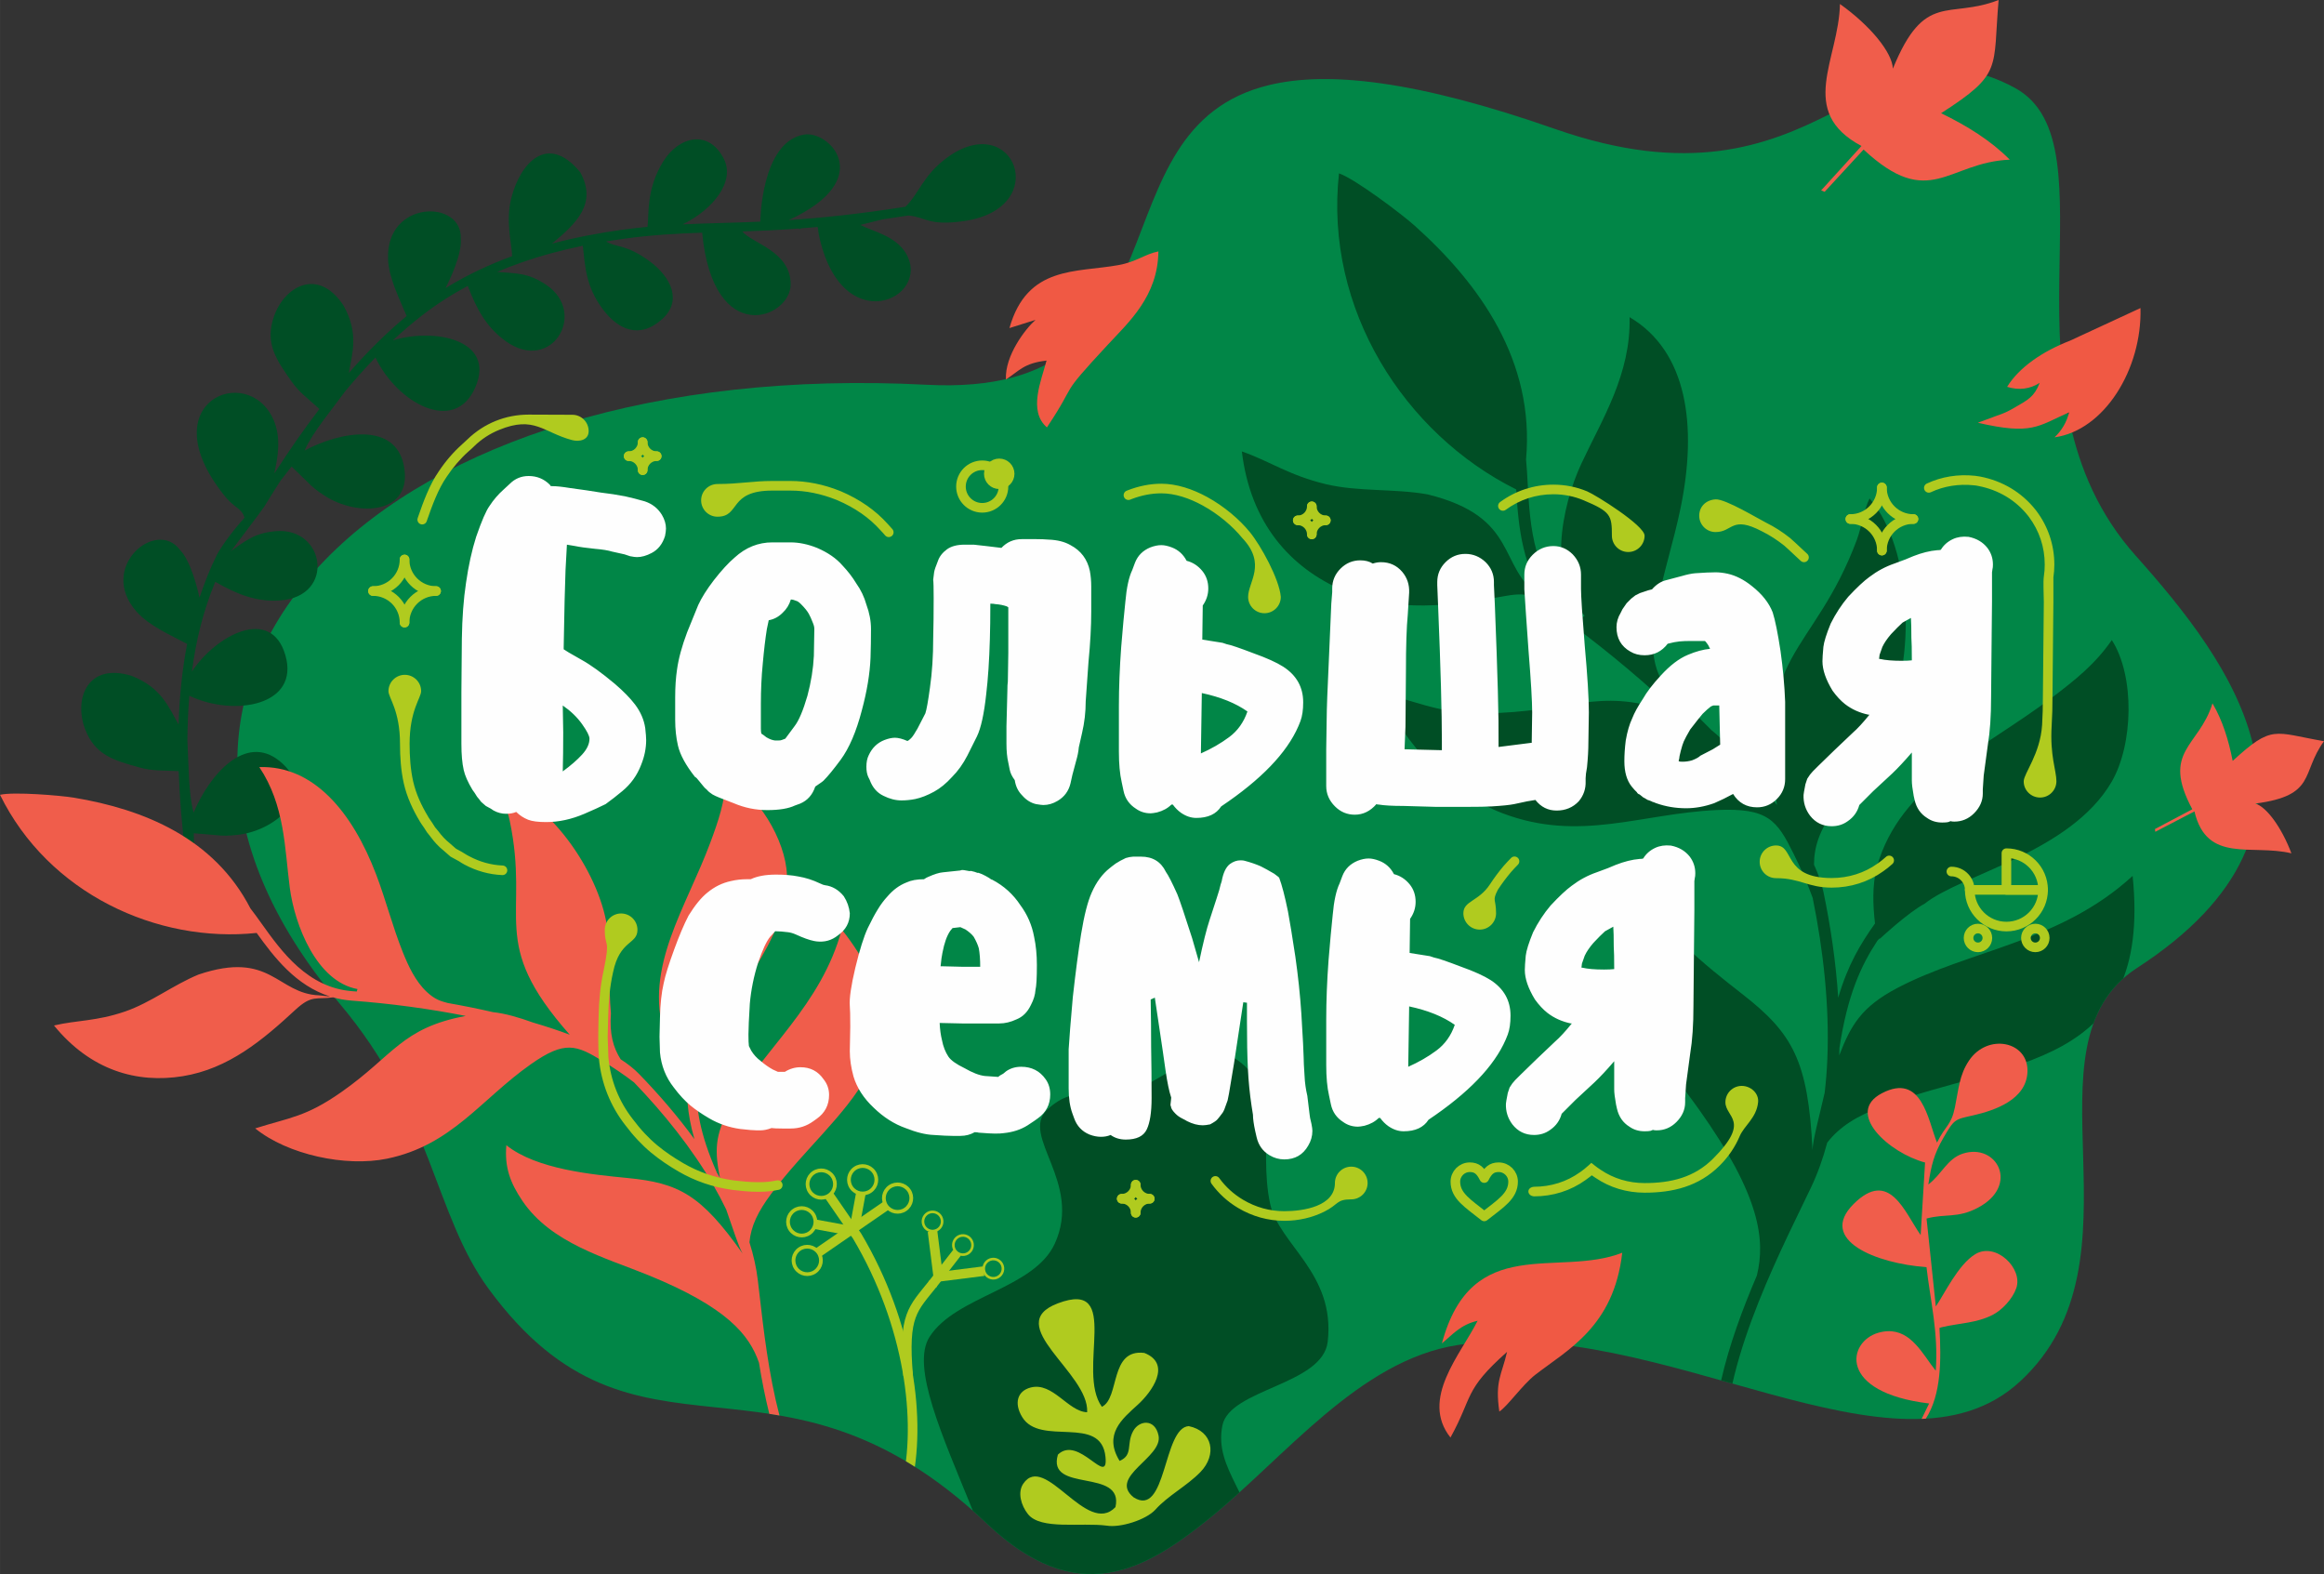 <?xml version="1.0" encoding="UTF-8"?> <!-- Creator: CorelDRAW 2019 (64-Bit) --> <svg xmlns="http://www.w3.org/2000/svg" xmlns:xlink="http://www.w3.org/1999/xlink" xml:space="preserve" width="48.385mm" height="32.767mm" style="shape-rendering:geometricPrecision; text-rendering:geometricPrecision; image-rendering:optimizeQuality; fill-rule:evenodd; clip-rule:evenodd" viewBox="0 0 19751.36 13376.11"><rect x="0" y="0" width="19751.36" height="13376.11" fill="#333333" stroke="none"/> <defs> <style type="text/css"> <![CDATA[ .str0 {stroke:#B0CB1F;stroke-width:81.64;stroke-miterlimit:22.926} .str1 {stroke:#B0CB1F;stroke-width:81.64;stroke-linecap:round;stroke-miterlimit:22.926} .str2 {stroke:#B0CB1F;stroke-width:81.64;stroke-linecap:round;stroke-linejoin:round;stroke-miterlimit:22.926} .fil2 {fill:none} .fil4 {fill:none;fill-rule:nonzero} .fil3 {fill:#B0CB1F} .fil1 {fill:#004E25} .fil0 {fill:#018647} .fil7 {fill:#F05944} .fil6 {fill:#F05D4B} .fil5 {fill:#F05D4B} .fil9 {fill:#FEFEFE;fill-rule:nonzero} .fil8 {fill:#B0CB1F;fill-rule:nonzero} ]]> </style> <clipPath id="id0"> <path d="M7876.78 3269.75c2296.33,119.73 1361.92,-2178.48 2914.36,-2548.07 494.51,-117.69 1241.34,-39.72 2425.12,374.25 2275.1,795.65 2660.29,-1022.17 3905.43,-350.53 885.74,477.81 -215.41,2583.02 1029.19,3976.5 795.49,890.6 1876.76,2294.57 9.76,3505.13 -1013.8,657.31 128.75,2475.9 -991.35,3511.54 -1041.52,962.98 -3052.71,-577.3 -4781.45,-308.45 -839.04,130.47 -1471.04,959.55 -2121,1482.02 -542.72,436.26 -1111.28,763.12 -1881.42,33.19 -1788.88,-1695.48 -2968.08,-272.12 -4231.42,-1990.98 -468.38,-637.1 -472.83,-1485.65 -1269.79,-2428.26 -2366.66,-2799.25 379.35,-5496.81 4992.58,-5256.33z"></path> </clipPath> </defs> <g id="Слой_x0020_1">  <path class="fil0" d="M7876.78 3269.75c2296.33,119.73 1361.92,-2178.48 2914.36,-2548.07 494.51,-117.69 1241.34,-39.72 2425.12,374.25 2275.1,795.65 2660.29,-1022.17 3905.43,-350.53 885.74,477.81 -215.41,2583.02 1029.19,3976.5 795.49,890.6 1876.76,2294.57 9.76,3505.13 -1013.8,657.31 128.75,2475.9 -991.35,3511.54 -1041.52,962.98 -3052.71,-577.3 -4781.45,-308.45 -839.04,130.47 -1471.04,959.55 -2121,1482.02 -542.72,436.26 -1111.28,763.12 -1881.42,33.19 -1788.88,-1695.48 -2968.08,-272.12 -4231.42,-1990.98 -468.38,-637.1 -472.83,-1485.65 -1269.79,-2428.26 -2366.66,-2799.25 379.35,-5496.81 4992.58,-5256.33z"></path> <g style="clip-path:url(#id0)"> <g id="_2103305886544"> <path id="1" class="fil1" d="M15529.36 9710.19c104.79,-134.71 245.74,-224.23 475.49,-311.47 1059.11,-402.29 2288.77,-304.28 2120.22,-1955.35 -610.24,560.93 -1389.44,630.49 -2000.78,952.89 -304.98,160.63 -393.8,315.88 -492.8,572.4l1.67 -62.74c69.27,-455.4 184.31,-701.31 322.82,-911.95 8.08,-6.65 18.57,-23.64 21.96,-17.27 0,0 238.68,-222.68 378.9,-296.77 316.45,-251.99 1235.17,-433.28 1587.75,-1032.46 187.53,-319.43 200.15,-902.6 3.55,-1208.15 -141.53,204.15 -308.24,336.86 -504.27,485.45 -585.75,444.06 -1294.81,733.89 -1492.72,1443.53 -39.92,158.96 -33.72,320 -15.72,479.37 -122.1,171.65 -230.31,350 -312.61,630.89 -19.84,-303.55 -64.87,-608.69 -125.24,-897.62 -14.86,-71.11 -42.05,-149.16 -80.42,-232.72 0,-146.75 43.88,-290.53 172.92,-463.49 137.12,-267.01 297.47,-471.41 436.87,-752.18 254.4,-512.47 235.42,-1464.22 -137.69,-1896.81 -51.27,104.42 -67.72,243.21 -108.1,351.59 -371.23,995.35 -886.27,950.16 -678.9,2253.46 -77.36,-102.71 -164.02,-208.8 -259.09,-317.14 -93.48,-121.69 -197.29,-239.54 -296.89,-318.28 -111.03,-112.63 -229.17,-226.07 -353.11,-339.1 -48.46,-53.97 -92.5,-97.89 -123.24,-216.31 -41.64,-160.63 -17.31,-338.12 10.74,-488.96 53.72,-289.26 143.53,-556.8 202.72,-845.37 143.08,-696.62 57.93,-1330.66 -433.73,-1620.32 11.47,486.88 -233.46,866.19 -410.91,1247.09 -169.69,364.62 -292.53,991.96 29.02,1288.73l-20.53 17.84 -36 -26.78c-381.88,-284.44 -408.05,-758.83 -427.77,-1116.75 -3.8,-71.56 -7.51,-138.83 -13.72,-200.43 75.64,-833.9 -390.54,-1489.57 -947.91,-1988.33 -105.69,-94.62 -502.59,-395.36 -641.96,-443.48 -126.79,1155.29 560.07,2215.66 1506.55,2686.21 17.59,310.49 50.17,691.23 294.93,982.73l-89.97 -71.36c-370.25,-255.26 -173.08,-675.96 -958.53,-869.62 -286.69,-50.99 -586.85,-20.25 -865.9,-87.11 -313.18,-75.07 -476.51,-195.74 -712.62,-277.75 72.54,609.67 411.48,988.12 859.94,1181.21 452.71,194.76 922.4,130.87 1382.05,46.74 235.17,-42.9 243.79,29.76 406.13,101.97 43.19,48.17 92.62,93.93 149.28,136.14 334.16,248.72 649.75,515.62 929.22,781.77 -638.12,-256.28 -868.88,-56.37 -1538.15,-25.8 -461.36,21.1 -601.75,-64.46 -976.69,-164.18 138.83,416.75 587.58,859.41 1004.86,1017.35 654.41,247.75 1170.02,2.98 1817.49,-27.76 440.67,-20.86 514.06,88.09 655.71,372.78 63.31,127.2 116.83,250.89 161.61,373.96 90.22,441.65 143.49,918.89 124.63,1367.64 -4.08,97.56 -11.59,193.9 -22.78,288.08 -45.76,200.31 -101.28,402.17 -103.28,487.45 -36.82,-763.93 -171.08,-993.55 -595.91,-1325.43 -296.61,-231.87 -764.91,-593.79 -897.5,-981.06 -140.92,184.59 -178.88,354.57 -172.1,587.99 15.88,540.68 419.03,976.94 701.76,1374.7 520.27,731.76 563.91,1106.99 491.08,1409.11 -243.62,568.03 -452.71,1222.15 -341.39,1754.46l97.77 -20.41c-150.43,-719.44 323.22,-1696.66 633.43,-2336.78l67.72 -140.22c57.64,-120.26 103.97,-249.7 140.1,-385.84z"></path> <path class="fil1" d="M11284.34 11400.52c65.64,-581.95 -413.81,-823.08 -489.57,-1170.55 -107.28,-491.98 113.24,-997.14 -324.16,-1250.65 -230.31,-133.53 -577.79,192.11 -900.85,323.8 -228.68,93.24 -397.89,-128.59 -669.92,127.53 -233.91,220.27 302.08,616.85 65.07,1136.88 -175.65,385.27 -839.45,442.87 -1064.46,792.59 -322.2,500.8 1080.38,2365.68 632.73,3137.94 -497.04,830.14 194.35,1192.56 693.88,402.21 411.32,-709.6 1409.24,-982.73 1433.73,-1730.05 14.74,-450.02 -348.29,-676.21 -271.75,-1056.34 63.03,-312.9 853.53,-343.14 895.3,-713.35z"></path> <g> <circle class="fil2 str0" transform="matrix(-0.214 -0.166 -0.166 0.214 8442.25 10781)" r="301.51"></circle> <circle class="fil2 str0" transform="matrix(-0.318 0.22 0.22 0.318 7628.47 10181.5)" r="301.51"></circle> <circle class="fil2 str0" transform="matrix(-0.214 -0.166 -0.166 0.214 8183.93 10580.6)" r="301.51"></circle> <circle class="fil2 str0" transform="matrix(-0.318 0.22 0.22 0.318 6979.66 10062.3)" r="301.51"></circle> <circle class="fil2 str0" transform="matrix(-0.214 -0.166 -0.166 0.214 7925.61 10380.1)" r="301.51"></circle> <circle class="fil2 str0" transform="matrix(-0.318 0.22 0.22 0.318 6813.62 10382.8)" r="301.51"></circle> <circle class="fil2 str0" transform="matrix(-0.318 0.22 0.22 0.318 7331.51 10025.6)" r="301.51"></circle> <circle class="fil2 str0" transform="matrix(-0.318 0.22 0.22 0.318 6860.49 10711.1)" r="301.51"></circle> <line class="fil2 str0" x1="8133.83" y1="10645.16" x2="7922.78" y2="10917.11"></line> <path class="fil2 str0" d="M7045.86 10158.29l238.81 346.33c443.4,747.73 551.33,1573.58 418.34,2124.22"></path> <path class="fil2 str0" d="M7931.68 10905.56c-174.31,219.74 -257.71,267.22 -213.41,783.53"></path> <line class="fil2 str0" x1="7530.98" y1="10245.52" x2="6954.99" y2="10642.75"></line> <line class="fil2 str0" x1="8360.55" y1="10802.2" x2="7974.14" y2="10850.94"></line> <line class="fil2 str0" x1="7315.69" y1="10143.67" x2="7256.82" y2="10464.2"></line> <line class="fil2 str0" x1="7925.39" y1="10464.53" x2="7974.14" y2="10850.94"></line> <line class="fil2 str0" x1="6928.33" y1="10403.87" x2="7256.78" y2="10464.2"></line> </g> </g> </g> <path class="fil2" d="M7876.78 3269.75c2296.33,119.73 1361.92,-2178.48 2914.36,-2548.07 494.51,-117.69 1241.34,-39.72 2425.12,374.25 2275.1,795.65 2660.29,-1022.17 3905.43,-350.53 885.74,477.81 -215.41,2583.02 1029.19,3976.5 795.49,890.6 1876.76,2294.57 9.76,3505.13 -1013.8,657.31 128.75,2475.9 -991.35,3511.54 -1041.52,962.98 -3052.71,-577.3 -4781.45,-308.45 -839.04,130.47 -1471.04,959.55 -2121,1482.02 -542.72,436.26 -1111.28,763.12 -1881.42,33.19 -1788.88,-1695.48 -2968.08,-272.12 -4231.42,-1990.98 -468.38,-637.1 -472.83,-1485.65 -1269.79,-2428.26 -2366.66,-2799.25 379.35,-5496.81 4992.58,-5256.33z"></path> <path class="fil1" d="M1592.4 6292.74c11.8,203.33 7.35,449.2 53.03,613.18 135,-323.96 440.63,-674.12 730.13,-438.99 334.12,270.97 -23.31,592.07 -356.66,627.71 -73.07,7.67 -119.32,10.21 -193.33,1.39l-179.04 -15.02 3.47 153.33c10.37,88.09 21.64,174.59 33.43,258.93 52.46,392.58 -35.07,235.42 -68.82,177.98 -10.16,-8.12 -33.72,-18.66 -47.27,-21.68 -63.15,-13.55 -92.3,9.72 -218.97,-18.12 -979.22,-214.88 -598.28,-826.31 -121.69,-586.36 153.73,77.4 283.34,56.95 343.8,175.16 -24.78,-215.13 -44.09,-439.85 -51.76,-667.1 -144.67,-7.96 -219.29,0.12 -331.67,-30.82 -224.11,-61.44 -381.88,-107.89 -464.83,-328.86 -96.46,-257.26 22.33,-567.25 397.89,-449.4 252.11,99.73 313.3,265.18 397.56,413.68 7.27,-232.6 29.6,-463.69 72.74,-685.76 -144.22,-76.46 -322.94,-153.69 -429.73,-273.87 -335.06,-377.15 167.69,-796.55 368.74,-524.96 91.64,92.79 150.59,334.94 165.82,405.64 44.62,-129 86.13,-239.99 145.77,-358.9 42.54,-84.79 167.53,-247.46 237.78,-319.67 67.64,-7.06 -52.54,73.07 -2.12,66.99 -46.09,73.85 -89.6,149.37 -130.22,226.76 133.98,-91.44 205.66,-161.78 391.97,-179.74 425.73,-40.82 516.11,554.93 41.43,588.28 -200.84,14.12 -366.49,-52.46 -550.6,-158.26 -102.91,248.56 -163.45,496.84 -198.43,762.75 201.37,-306.45 671.92,-562.56 794.75,-138.3 123.12,426.46 -433.03,525.58 -816.59,343.96 -10.41,125.73 -15.59,252.81 -16.57,380.09z"></path> <g id="_2103305859376"> <path class="fil2 str1" d="M5342.75 3876.4c65.8,0 119.16,53.35 119.16,119.16"></path> <path class="fil2 str1" d="M5342.75 3876.4c65.8,0 119.16,-53.35 119.16,-119.16"></path> <path class="fil2 str1" d="M5581.06 3876.4c-65.8,0 -119.16,53.35 -119.16,119.16"></path> <path class="fil2 str1" d="M5581.06 3876.4c-65.8,0 -119.16,-53.35 -119.16,-119.16"></path> </g> <g id="_2103305862480"> <path class="fil2 str1" d="M11029.62 4421.94c65.8,0 119.16,53.35 119.16,119.16"></path> <path class="fil2 str1" d="M11029.62 4421.94c65.8,0 119.16,-53.35 119.16,-119.16"></path> <path class="fil2 str1" d="M11267.93 4421.94c-65.8,0 -119.16,53.35 -119.16,119.16"></path> <path class="fil2 str1" d="M11267.93 4421.94c-65.8,0 -119.16,-53.35 -119.16,-119.16"></path> </g> <g id="_2103305871312"> <path class="fil2 str1" d="M9533.39 10186.86c65.8,0 119.16,53.35 119.16,119.16"></path> <path class="fil2 str1" d="M9533.39 10186.86c65.8,0 119.16,-53.35 119.16,-119.16"></path> <path class="fil2 str1" d="M9771.71 10186.86c-65.8,0 -119.16,53.35 -119.16,119.16"></path> <path class="fil2 str1" d="M9771.71 10186.86c-65.8,0 -119.16,-53.35 -119.16,-119.16"></path> </g> <g id="_2103305874448"> <path class="fil2 str1" d="M15725.96 4410.71c148.1,0 268.16,120.06 268.16,268.16"></path> <path class="fil2 str1" d="M15725.96 4410.71c148.1,0 268.16,-120.06 268.16,-268.16"></path> <path class="fil2 str1" d="M16262.27 4410.71c-148.1,0 -268.16,120.06 -268.16,268.16"></path> <path class="fil2 str1" d="M16262.27 4410.71c-148.1,0 -268.16,-120.06 -268.16,-268.16"></path> </g> <g id="_2103305882832"> <path class="fil2 str1" d="M3169.86 5022.71c148.1,0 268.16,120.06 268.16,268.16"></path> <path class="fil2 str1" d="M3169.86 5022.71c148.1,0 268.16,-120.06 268.16,-268.16"></path> <path class="fil2 str1" d="M3706.18 5022.71c-148.1,0 -268.16,120.06 -268.16,268.16"></path> <path class="fil2 str1" d="M3706.18 5022.71c-148.1,0 -268.16,-120.06 -268.16,-268.16"></path> </g> <g id="_2103208172656"> <circle class="fil2 str0" cx="8347.76" cy="4134.7" r="180.7"></circle> <circle class="fil3 str0" cx="8492.33" cy="4026.34" r="88.58"></circle> </g> <path class="fil4 str2" d="M12614.35 10011.08c30.66,-61.31 61.31,-91.97 122.67,-91.97 67.68,0 122.63,54.95 122.63,122.63 0,122.67 -108.99,187.78 -245.3,295.26 -138.55,-110.5 -245.3,-172.59 -245.3,-295.26 0,-67.68 54.95,-122.63 122.63,-122.63 61.35,0 92.01,30.66 122.67,91.97z"></path> <path class="fil5" d="M6369.36 10556.7c13.06,-136.63 70.13,-258.2 188.47,-416.54 545.54,-729.85 1422.59,-1193.62 596.07,-2241.79 -172.35,643.96 -671.35,1027.23 -947.34,1509.78 -137.73,240.56 -131.08,384.25 -87.68,601.1l-25.88 -43.31c-149.41,-339.02 -177.37,-555.58 -174.14,-758.34 2.61,-8 2.37,-24.04 7.43,-21.19 0,0 66.01,-254.11 129.28,-364.86 106.14,-307.55 651.63,-826.88 632.57,-1385.68 -10.41,-297.75 -253.38,-699.07 -518.6,-821.69 -8.04,199.58 -64.01,361.6 -133,547.01 -206.11,554.07 -562.52,1056.66 -390.78,1623.75 41.39,125.12 115.08,231.78 196.02,332.2 -8.86,169.2 -5.39,336.94 59.89,563.13 -144.39,-197.53 -306.57,-385.23 -472.14,-555.38 -40.78,-41.84 -92.91,-83.11 -155,-123.28 -63.27,-99.65 -95.48,-216.19 -82.46,-389.23 -22.08,-240.44 -1.39,-448.34 -27.84,-699.03 -48.29,-457.65 -471.65,-1095.56 -911.5,-1228.36 10.21,92.99 58.91,194.31 78.25,285.3 177.25,835.86 -191.9,1027.27 510.96,1822.64 -96.79,-36.37 -201.41,-70.99 -312.65,-103.56 -115.93,-42.29 -237.25,-77.52 -338.82,-88.05 -123.97,-28.53 -253.09,-54.62 -386.01,-77.89 -56.17,-15.76 -104.99,-26.57 -176.92,-93.69 -97.56,-91.11 -157.57,-222.11 -203.58,-336.61 -88.3,-219.54 -142.75,-439.89 -226.97,-661.31 -203.33,-534.64 -534.56,-928.36 -993.27,-912.97 217.74,325.59 215.09,688.74 258.85,1023.84 42.05,320.69 229.25,799.57 575.5,862.35l-6.25 20.98 -35.96 -2.65c-381.93,-28.41 -604.28,-339.14 -772.01,-573.66 -33.47,-46.9 -64.99,-90.99 -95.77,-130.14 -308.28,-598.73 -907.54,-842.8 -1501.04,-941.02 -112.54,-18.66 -511.7,-51.64 -627.06,-24.25 412.17,839 1335.76,1262.65 2181.25,1173.9 145.85,203.21 332.16,447.65 624.04,539.99l-91.85 -9.67c-361.43,-13.59 -409.03,-384.25 -1025.76,-176.96 -216.6,89.03 -407.11,239.34 -625.38,314.32 -245.01,84.09 -407.93,72.58 -603.59,118.75 312.16,382.62 705.52,493.37 1093.2,431.03 391.35,-63.03 682.66,-308.98 958.45,-564.32 141.12,-130.55 178.31,-84.95 319.67,-105.93 50.09,14.08 103.4,23.84 160.06,28.04 334.12,24.74 663.47,69.8 967.96,129.98 -543.7,101.24 -614.16,336.45 -1055.32,645.88 -304.12,213.29 -436.3,215.74 -733.85,309.75 273.95,223.05 769.48,330 1120.92,257.26 551.13,-114.06 795.57,-502.55 1221.87,-802.67 290.2,-204.19 386.99,-161.9 605.95,-29.68 97.81,59.03 187.49,119.89 270.97,184.15 251.75,260.93 493.69,561.95 674.45,874.68 39.31,68.05 75.72,136.67 108.79,205.45 55.31,155.69 104.67,316.69 140.1,375.43 -354.45,-502.72 -544.64,-600.69 -976.16,-642.81 -301.38,-29.47 -775.36,-73.23 -1032.41,-278.93 -16.08,186.06 31.47,317.84 136.75,473.37 243.95,360.21 705.76,482.55 1069.28,630.65 668.78,272.36 860.23,508.31 941.1,744.83 23.19,143.16 51.64,290.16 87.73,434.05 35.6,5.47 56.09,8.78 86.21,13.96 -92.26,-353.64 -135.12,-728.99 -169.25,-1025.31l-14.49 -124.42c-12.74,-106.5 -37.15,-214.35 -71.32,-322.37z"></path> <path class="fil6" d="M15820.58 1240.69l-342.94 377.31 29.68 12.16 331.02 -359.23c562.44,523.29 713.72,107.89 1242.52,86.01 -161.98,-163.29 -363.39,-288 -583.71,-394.82 527.17,-338.57 438.01,-374.62 488.84,-962.12 -426.67,166.47 -627.55,-80.21 -898.6,583.42 -5.18,-137.04 -190.68,-364.98 -449.77,-549.33 -9.8,473.32 -366.9,913.75 182.96,1206.6z"></path> <path class="fil6" d="M18650.44 6895.31l-332.69 173.29 -3.06 -23.43 317.55 -168.14c-266.89,-498.18 56.95,-527.94 171.57,-900.03 85.81,145.81 136.83,312.45 171.53,489.2 339.63,-311.59 348.53,-241.42 776.01,-167.49 -198.35,272.32 -60.5,461.45 -583.38,529.94 96.54,29.35 223.95,203.98 306.53,422.87 -338.57,-81.72 -718.78,89.81 -824.06,-356.21z"></path> <path class="fil3" d="M9406.52 12964.96c115.28,19.27 332.29,-48.82 412.05,-135 103.89,-117.65 269.67,-202.76 383.52,-320.37 142.87,-147.53 105.07,-348.41 -99.2,-390.38 -220.48,13.43 -186.76,785.04 -468.67,604.93 -216.64,-175.61 249.5,-337.72 212.23,-523.9 -29.27,-146.3 -164.88,-132.79 -216.07,-38.82 -60.62,111.4 3.35,202.19 -114.99,253.38 -139.32,-226.15 22.37,-357.6 155.08,-478.06 117.61,-106.79 291.38,-346.29 55.11,-439.44 -297.79,-37.15 -207.09,382.62 -360.74,457.73 -221.33,-306 178.06,-1087.56 -373.6,-879.58 -483.12,182.15 267.79,589.75 248.28,925.58 -162.06,-4.74 -291.67,-259.01 -480.18,-209.99 -112.99,29.39 -142.92,133.61 -72.42,250.28 154.22,255.13 671.84,-25.47 708.37,339.1 26.45,264.32 -227.01,-190.11 -404.25,-19.15 -97.93,331.14 563.58,108.75 489.2,446.06 -243.21,254.89 -599.42,-470.02 -783.81,-198.76 -50.01,73.52 -18.82,184.35 40,258.36 108.63,136.71 450.3,69.48 670.08,98.01z"></path> <path class="fil1" d="M2936.73 3321.11c-120.01,164.67 -279.55,351.84 -348.33,507.45 309.96,-164.55 768.38,-241.3 842.88,124.22 86.17,421.48 -393.84,442.75 -673.96,258.69 -61.35,-40.41 -98.71,-67.76 -150.43,-121.61l-128.71 -125.2 -94.62 120.63c-47.88,74.66 -94.13,148.67 -138.51,221.29 -9.18,14.78 -86.99,118.42 -166.39,223.58 -81.77,108.63 -165.37,219.7 -171.33,229.7l-66.38 -39.96c9.31,-15.35 93.32,-127 175.82,-236.44l62.09 -83.03 -0.08 -0.24c-7.06,-18.21 -10.45,-30.94 -22.74,-46.45 -40.17,-50.66 -77.48,-51.15 -157.73,-153.08 -620.24,-787.4 209.5,-1123.16 425.44,-635.22 69.72,157.45 35.6,328.73 7.23,458.55 117.44,-182.06 245.21,-367.88 383.44,-548.39 -106.79,-97.97 -169.45,-139.04 -236.76,-234.27 -134.1,-189.78 -226.56,-325.75 -150.43,-549.17 88.66,-260.03 377.31,-424.22 592.69,-94.71 131.57,236.97 73.81,403.6 44.62,571.91 153.2,-175.12 317.18,-339.51 491.53,-483.69 -62.91,-150.59 -152.06,-323.84 -158.18,-484.51 -19.64,-503.98 635.1,-509 618.04,-171.53 11.92,129.81 -96.26,354.49 -129.28,418.66 182.06,-111.69 372.54,-200.6 565.5,-271.46 -1.14,-99.03 -58.01,-294.08 -6.04,-496.55 74.09,-289.63 305.26,-557.82 585.75,-215.7 143.36,262.97 -27.8,429.4 -240.76,605.75 201.74,-53.6 402.62,-90.95 595.83,-117.61 74.74,-10.29 146.47,-18.45 216.15,-25.11 13.96,-114.46 -11.59,-323.26 135.08,-557.99 131.44,-210.27 386.74,-274.65 514.59,-17.8 94.99,190.15 -88.95,425.64 -350.41,554.68 108.05,-5.18 215.37,-8.33 326.9,-11.51 105.16,-3.06 214.15,-6.16 331.22,-11.35l1.35 -1.63c0,0 5.43,-673.88 370.13,-738.21 218.03,-38.45 622.44,380.01 -125.97,725.11l0.04 1.18c270.12,-18 587.22,-50.01 989.27,-113.12 115.44,-111.4 148.88,-267.14 353.02,-416.91 569.3,-417.64 899.95,429.28 145.45,538.43 -306.85,44.41 -322.69,-34.78 -474.39,-47.11 -76.17,12.04 -149.24,22.94 -219.58,32.9l-187.45 46.82c98.91,54.46 300.94,91.28 389.6,246.03 218.03,381.03 -555.74,742.38 -743.4,-165.94l-9.18 -62.5 -0.04 -0.08c-49.48,4.53 -97.44,8.49 -143.98,12.04 -2.25,5.27 -8.29,7.02 -20.12,1.51 -175.45,13.02 -331.1,19.84 -476.1,24.78 83.23,102.18 409.15,167 410.62,448.26 1.59,290.28 -657.76,550.6 -752.34,-437.85 -217.41,7.31 -427.4,18.7 -669.72,52.09 -48.29,6.65 -97.07,13.96 -146.18,22.04 70.21,50.46 169.65,20.17 370.45,169.33 187.37,139.24 274.03,338.16 107.52,489.2 -195.9,177.65 -378.86,89.03 -507.04,-83.11 -142.87,-191.9 -148.96,-357.35 -169.25,-538.68 -174.27,35.96 -351.15,82.7 -526.11,144.1 -67.72,23.76 -135.12,49.72 -202.03,78.09 161.53,14.37 261.54,5.43 416.95,109.89 354.94,238.6 46.58,756.34 -341.39,480.75 -164.1,-116.42 -249.83,-273.01 -325.1,-471.61 -133,71.07 -262.44,153.37 -385.93,248.81 -86.34,66.62 -170.14,138.51 -251.38,214.56 350,-108.91 876.23,-8.16 701.84,397.56 -175.57,407.85 -668.16,131.36 -849.37,-252.48 -87.81,90.58 -172.47,185.49 -253.91,283.22z"></path> <path class="fil7" d="M12327.33 12216.21c194.68,-352.53 110.14,-398.7 481.04,-728.05 -46.25,200.35 -103.69,245.26 -65.84,507.25 68.5,-43.35 197.53,-228.93 306.45,-313.26 275.01,-212.97 666.57,-408.17 738.26,-1036.37 -543.66,213.74 -1279.34,-172.88 -1532.64,770.1 88.01,-71.4 155.45,-158.18 303.38,-192.02 -142.75,285.3 -490.51,664.25 -230.64,992.37z"></path> <path class="fil5" d="M16367.22 12055.91c133.04,-205.9 131,-502.43 116.22,-771.4 9.92,-3.96 23.15,-6.61 30.45,-8.33 143.53,-32.7 285.83,-33.02 421.11,-102.14 80.95,-41.19 169.78,-136.22 201.41,-227.66 58.17,-167.82 -174.18,-393.72 -348.21,-288.65 -146.88,88.66 -264.44,341.63 -335.84,444.1l-78.83 -746.71c160.75,-43.72 262.36,-0.29 434.71,-90.87 360.62,-189.25 162.35,-556.31 -128.34,-460.14 -130.26,43.03 -177.98,175.74 -291.18,261.71 24.74,-161.94 47.8,-258.28 127.98,-396.29 94.46,-162.67 96.05,-155.41 254.15,-191.45 183.49,-41.92 452.1,-133.57 460.51,-370.45 9.31,-259.38 -338.94,-330.9 -497.33,-94.22 -82.95,124.02 -87.56,242.23 -119.32,396.29 -32.21,156.06 -76.46,146.88 -152.39,300.2 -76.91,-191.25 -128.02,-596.69 -467.61,-419.89 -320.33,166.84 61.48,508.23 366.29,589.13l-37.64 616.32c-135.28,-191.13 -264.69,-568.81 -570.32,-263.22 -305.63,305.59 190.27,504.96 620.12,536.15 32.41,284.36 102.18,555.5 78.66,879.7l-42.74 -56.13c-108.42,-153.45 -220.56,-329.8 -444.67,-266.36 -263.05,74.46 -349.19,507.37 431.07,601.18 -21.27,43.64 -42.5,87.28 -63.76,130.91 22.53,-1.14 23.47,-1.18 35.47,-1.8z"></path> <path class="fil8" d="M12797.06 4332.38c-18.12,13.27 -43.68,9.35 -56.95,-8.78 -13.27,-18.12 -9.35,-43.68 8.78,-56.95 65.6,-48.25 137.73,-85.44 214.23,-110.46 75.97,-24.78 156.22,-37.68 238.85,-37.68 101.03,0 198.11,19.8 287.79,57.39 71.85,30.09 487.45,289.42 487.45,376.13 0,76.74 -62.21,138.96 -138.96,138.96 -76.74,0 -138.92,-62.21 -138.92,-138.96 0,-172.14 -8.94,-203.7 -240.85,-300.85 -79.72,-33.39 -166.27,-51.03 -256.52,-51.03 -74.34,0 -146.06,11.47 -213.62,33.51 -68.17,22.29 -132.59,55.52 -191.29,98.71zm-134.34 3183.05c35.72,-54.74 75.03,-107.48 117.61,-157.77 19.51,-23.02 41.19,-44.74 62.09,-66.5 15.55,-16.21 41.35,-16.7 57.56,-1.14 16.21,15.55 16.7,41.35 1.14,57.56 -19.68,20.45 -40.25,41.11 -58.58,62.74 -40.21,47.48 -77.48,97.56 -111.69,149.69 -51.52,98.38 -15.92,76.83 -15.92,200.84 0,76.7 -62.21,138.92 -138.96,138.92 -76.7,0 -138.92,-62.21 -138.92,-138.92 0,-106.38 129.57,-99.2 225.66,-245.42zm2140.27 1712.54c76.74,0 146.67,62.62 138.96,138.92 -13.51,133.77 -118.5,198.76 -156.67,289.02 -38.82,91.64 -96.05,175.57 -168.96,248.44 -89.44,89.4 -189.66,147.37 -298,182.88 -107.07,35.11 -221.5,48.21 -340.94,48.21 -75.44,0 -149.49,-10.74 -220.19,-32.09 -69.27,-20.9 -135.65,-52.25 -197.29,-94.05l-31.55 -21.47 -12.49 10.16c-11.88,9.51 -25.23,19.43 -39.64,29.51 -63.84,46.01 -133.61,80.66 -207.01,103.89 -74.13,23.51 -152.1,35.35 -231.62,35.35 -60.7,-4.45 -67.11,-75.72 0,-81.64 71.27,0 140.96,-10.57 207.05,-31.51 65.15,-20.61 127.24,-51.48 184.19,-92.3l0.49 -0.12c11.35,-7.96 23.39,-17.02 35.84,-26.94 11.55,-9.18 22.94,-18.9 33.96,-28.94l25.6 -23.27 27.19 21.51c16.82,13.35 34.37,25.92 52.29,37.56l0.65 0.49c54.33,36.9 113.61,64.82 175.94,83.64 62.99,19.02 129.12,28.57 196.6,28.57 111.73,0 217.86,-11.96 315.71,-44.05 96.67,-31.72 186.06,-83.4 265.83,-163.12 324.82,-324.61 105.16,-350.66 105.16,-479.73 0,-76.7 62.21,-138.92 138.92,-138.92zm-3318.7 686.25c76.7,0 138.92,62.21 138.92,138.96 0,76.74 -62.21,138.92 -138.92,138.92 -129.85,0 -105.48,43.56 -230.76,105.24 -102.18,50.33 -216.84,76.99 -338.41,76.99 -68.91,0 -136.96,-9.39 -202.72,-27.6 -66.01,-18.29 -129.53,-45.56 -189.17,-80.99 -45.27,-26.9 -86.99,-57.84 -124.63,-92.13 -37.96,-34.58 -72.21,-73.03 -102.22,-114.63 -13.1,-18.21 -8.94,-43.68 9.27,-56.78 18.21,-13.1 43.68,-8.94 56.78,9.27 26.45,36.66 56.91,70.83 91.03,101.89 33.64,30.66 70.87,58.25 111.24,82.26 53.68,31.92 110.59,56.37 169.41,72.66 58.17,16.12 118.91,24.41 181,24.41 164.43,0 430.22,-42.21 430.22,-239.5 0,-76.74 62.21,-138.96 138.96,-138.96zm3096.14 -5670.62c83.15,-5.63 370.7,169.25 430.09,198.51 72.38,35.72 140.55,80.09 204.31,130.87 10,7.92 58.21,52.95 99.56,91.64l45.52 42.25c16.45,15.31 17.35,41.11 2.04,57.56 -15.31,16.45 -41.11,17.35 -57.56,2.04l-45.48 -42.33c-39.43,-36.98 -85.48,-80.01 -94.79,-87.4 -59.35,-47.27 -122.71,-88.54 -189.62,-121.57 -260.6,-136.83 -245.83,6.29 -394.09,6.29 -76.7,0 -138.92,-62.21 -138.92,-138.92 0,-76.74 55.76,-133.32 138.92,-138.96zm-9301.77 3519.09c76.74,0 138.96,62.21 138.96,138.96 0,125.73 -150.43,83.56 -207.45,361.11l-0.16 0.82c-13.72,60.33 -23.31,122.18 -29.72,184.27 -6.49,62.82 -9.96,125.85 -11.43,187.94l-4.25 176.02 6.12 174.39c9.14,97.48 31.55,191.37 66.7,279.95 34.9,87.97 82.87,171.2 143.41,248.03l0.65 0.78c29.39,39.31 62.7,79.6 99.03,118.26 32.62,34.74 68.25,68.7 106.09,100.05 34.45,28.53 70.13,55.11 106.54,79.93 37.07,25.27 75.07,48.94 113.4,71.27 65.03,37.84 133.24,69.03 203.9,93.32 71.07,24.41 144.51,41.92 219.42,52.29l9.84 1.31c31.15,3.51 63.19,7.18 96.71,10.04 31.76,2.65 63.72,4.49 94.95,4.49l31.31 0c23.76,0 46.86,-1.27 69.11,-3.63 23.02,-2.49 46.41,-6.33 69.8,-11.31 22,-4.65 43.68,9.43 48.33,31.43 4.65,22 -9.43,43.68 -31.43,48.33 -25.39,5.43 -51.56,9.67 -78.13,12.53 -26.29,2.82 -52.25,4.29 -77.68,4.29l-31.31 0c-33.35,0 -67.56,-1.96 -101.65,-4.82 -32.45,-2.74 -66.25,-6.65 -99.24,-10.45l-11.8 -1.55c-80.54,-11.14 -159.04,-29.8 -234.68,-55.8 -75.32,-25.88 -148.35,-59.31 -218.27,-100.01 -40.37,-23.51 -80.17,-48.29 -118.55,-74.46 -39.03,-26.62 -76.79,-54.7 -112.59,-84.34 -40.21,-33.31 -78.34,-69.72 -113.44,-107.07 -39.03,-41.52 -74.34,-84.17 -105.07,-125.28 -64.78,-82.42 -116.38,-172.31 -154.26,-267.67 -38.17,-96.18 -62.42,-198.07 -72.21,-303.87 -8.37,-123.24 -5.06,-235.34 -2.08,-358.33 1.51,-64.74 5.1,-129.98 11.76,-194.39 6.74,-65.27 16.82,-130.3 31.27,-193.82 58.62,-284.08 9.18,-185.45 9.18,-344.04 0,-76.74 62.21,-138.96 138.92,-138.96zm9815.63 -577.87c159.73,0 55.8,276.61 472.96,276.61 71.32,0 140.96,-10.57 207.05,-31.51 65.19,-20.61 127.28,-51.48 184.23,-92.3l0.49 -0.12c11.63,-8.12 23.59,-17.1 35.72,-26.82 11.67,-9.35 23.02,-19.02 34.05,-29.06 16.61,-15.14 42.41,-13.92 57.56,2.69 15.14,16.61 13.92,42.41 -2.69,57.56 -12.12,11.02 -24.9,21.92 -38.05,32.41 -12.21,9.76 -25.55,19.72 -39.68,29.55 -63.84,46.01 -133.65,80.66 -207.05,103.89 -74.13,23.51 -152.06,35.35 -231.62,35.35 -202.92,0 -266.32,-80.38 -472.96,-80.38 -76.74,0 -138.92,-62.17 -138.92,-138.92 0,-76.74 62.17,-138.96 138.92,-138.96zm2383.03 -546.27c0,76.74 -62.21,138.96 -138.96,138.96 -76.7,0 -140.18,-62.21 -138.92,-138.96 1.1,-66.74 140.71,-231.42 156.26,-478.47 4.86,-77.48 6.65,-156.51 6.65,-235.29l7.92 -810.02c0,-54.58 -6.94,-171.25 0.53,-218.44 2.45,-15.51 4.29,-31.92 5.51,-48.94 1.14,-16 1.67,-32.9 1.67,-50.37 0,-74.01 -11.63,-145.94 -34.25,-213.74 -22.57,-67.89 -56.33,-132.26 -100.46,-191.17l-7.1 -9.23c-52.58,-66.58 -115.48,-121.44 -185.9,-163.69 -71.76,-43.03 -151.73,-73.15 -236.93,-89.48l-18.57 -3.55 -18.37 -2c-64.09,-6.74 -128.06,-5.35 -190.31,4.69 -60.37,9.72 -119.57,27.64 -176.02,54.09 -20.33,9.51 -44.54,0.73 -54.05,-19.59 -9.51,-20.33 -0.73,-44.54 19.59,-54.05 63.48,-29.76 129.98,-49.88 197.74,-60.78 69.52,-11.23 140.59,-12.78 211.5,-5.35 16.25,1.76 27.8,3.47 43.84,6.53 94.38,18.08 183.25,51.64 263.38,99.69 78.79,47.27 149.24,108.75 208.19,183.45l7.76 10c49.39,65.84 87.36,138.22 112.83,214.64 25.64,76.7 38.78,157.28 38.78,239.54 0,18.25 -0.65,36.98 -2,56.09 -1.18,17.1 -3.18,34.74 -6,52.86l-0.04 209.13 -7.76 809.69c0.16,78.74 -1.76,159.12 -6.82,240.44 -16.21,256.69 40.29,383.23 40.29,473.32zm-6591.84 -1566.36c0,76.74 -62.21,138.96 -138.96,138.96 -76.7,0 -138.92,-62.21 -138.92,-138.96 0,-126.18 159.94,-277.67 -48.86,-499.21 -82.95,-101.4 -203.66,-204.03 -337.14,-277.3 -113.73,-62.46 -236.44,-103.36 -352.04,-103.36 -42.45,0 -84.3,4.29 -125.12,12.16 -43.47,8.41 -85.97,20.86 -127.08,36.66l-11.27 4.61c-20.78,8.61 -44.66,-1.22 -53.27,-22 -8.61,-20.78 1.22,-44.66 22,-53.27l13.55 -5.43c46.05,-17.51 93.11,-31.39 140.71,-40.58 46.29,-8.94 93.32,-13.8 140.47,-13.8 130.14,0 266.28,44.94 391.23,113.57 142.87,78.42 272.16,188.35 361.07,297.06 93.6,114.3 250.52,398.42 263.62,550.88zm-4787.78 -959.18c185.74,0 298.36,-25.8 466.83,-25.8l152.71 0c70.7,0 141.12,7.47 210.56,21.39 71.56,14.21 141.9,35.64 210.43,63.07l11.51 4.74c76.83,32.9 150.51,72.95 218.97,120.83 64.7,45.23 124.34,97.32 177.12,156.55l38.37 42.62c14.86,16.9 13.23,42.7 -3.67,57.56 -16.9,14.86 -42.7,13.23 -57.56,-3.67 -12.21,-13.88 -25.06,-29.31 -38.05,-42.29 -48.94,-54.99 -103.77,-102.91 -162.75,-144.14 -63.19,-44.21 -132.02,-81.52 -204.35,-112.5l-9.88 -4.12c-63.56,-25.39 -129.12,-45.35 -196.02,-58.74 -63.35,-12.82 -128.42,-19.64 -194.68,-19.64l-152.71 0c-377.03,0 -269.38,222.03 -466.83,222.03 -76.74,0 -138.96,-62.21 -138.96,-138.96 0,-76.7 62.21,-138.92 138.96,-138.92zm-2657.43 1621.63c76.7,0 138.92,62.21 138.92,138.96 0,55.52 -98.09,163.41 -98.09,446.67 0,53.72 1.76,108.14 6.45,161.82 4.69,53.8 12.29,106.99 23.8,158.1 11.8,52.54 29.35,103.65 50.74,152.96 21.59,49.76 47.43,98.3 75.52,145.2l8.25 13.76c19.23,26.86 33.76,49.48 51.39,77.76l27.72 33.27c14.08,19.23 29.15,37.56 45.11,54.5 15.8,16.82 32.74,32.53 50.7,46.82l54.78 47.88c34.05,18.57 61.35,32.62 92.66,53.48l18.57 9.96c44.62,24 91.24,42.86 139.08,56.17 47.56,13.19 96.67,21.1 146.39,23.23 22.45,0.94 39.84,19.96 38.9,42.41 -0.94,22.45 -19.96,39.84 -42.41,38.9 -56.01,-2.41 -111.2,-11.27 -164.59,-26.08 -53.97,-14.98 -106.3,-36.13 -155.98,-62.86 -19.47,-10.45 -28.21,-16 -47.07,-28.53l-72.29 -39.47 -58.74 -51.31c-21.23,-16.86 -41.03,-35.23 -59.35,-54.74 -18.25,-19.39 -35.39,-40.21 -51.43,-62.13 -29.27,-35.15 -32.66,-40.66 -57.8,-80.99 -12.74,-17.76 -22.66,-31.8 -33.68,-50.21 -29.64,-49.43 -57.07,-101.11 -80.34,-154.75 -23.47,-54.09 -42.66,-110.01 -55.56,-167.33 -12.57,-55.88 -20.78,-112.54 -25.68,-168.96 -4.9,-56.42 -6.78,-113.12 -6.78,-168.84 0,-283.38 -98.13,-391.15 -98.13,-446.67 0,-76.74 62.21,-138.96 138.96,-138.96zm1423.77 -2209.91c76.74,0 138.92,62.25 138.92,138.96 0,76.7 -79.68,92.79 -142.3,75.93 -244.97,-66.05 -320.08,-208.84 -618.2,-86.66 -78.17,31.6 -150.3,78.54 -213.17,139.36 -11.55,11.55 -34.78,34.21 -47.15,43.47 -33.51,29.72 -66.58,63.4 -98.13,99.97 -30.82,35.76 -60.29,74.5 -87.36,115.36l-0.49 0.78c-36,51.8 -66.74,112.63 -93.56,175.21 -28.13,65.68 -51.35,130.75 -71.97,190.39l-3.76 11.31c-7.02,21.27 -30.09,32.82 -51.35,25.8 -21.27,-7.02 -32.82,-30.09 -25.8,-51.35l3.92 -11.76c21.96,-63.52 46.41,-132.18 74.01,-196.47 28.9,-67.27 62.21,-133 101.56,-189.66 28.57,-43.03 60.05,-84.34 93.24,-122.83 33.43,-38.82 68.91,-74.91 105.2,-107.12l45.68 -42.25c70.42,-67.93 151.2,-120.38 238.85,-155.82 87.89,-35.51 182.68,-54.05 280.85,-54.05 128.71,0 250.93,1.43 371.03,1.43z"></path> <path class="fil9" d="M4833.7 5544.89l109.61 62.7c75.72,41.76 169.69,109.65 281.95,203.62 73.11,62.62 130.55,121.36 172.31,176.23 46.99,62.62 75.72,129.24 86.13,199.7 5.23,46.99 7.88,80.91 7.88,101.81 0,70.5 -14.41,140.96 -43.11,211.45 -33.92,88.75 -87.44,163.16 -160.55,223.21 -46.99,39.19 -93.97,75.72 -140.96,109.65 -47.03,23.51 -107.03,50.9 -180.19,82.26 -109.61,46.99 -217.95,70.5 -324.98,70.5 -67.85,0 -118.79,-6.53 -152.71,-19.64 -39.19,-15.63 -73.07,-37.84 -101.81,-66.54 -23.51,10.45 -52.21,15.68 -86.17,15.68 -36.54,0 -71.76,-9.14 -105.73,-27.43l-23.47 -15.68 -43.07 -23.51 -31.35 -27.35c-5.27,-2.65 -13.06,-11.76 -23.51,-27.43l-19.55 -23.51 -19.59 -31.31 -19.59 -27.43c-39.11,-65.23 -63.97,-121.4 -74.38,-168.39 -13.06,-57.39 -19.59,-131.81 -19.59,-223.21l0 -442.46 3.92 -450.34c2.61,-177.53 14.33,-335.47 35.23,-473.81 20.94,-146.18 49.6,-276.77 86.17,-391.6 46.99,-135.73 84.83,-223.21 113.57,-262.4 33.92,-52.21 74.42,-99.2 121.4,-140.96l50.86 -46.99c44.41,-44.37 97.93,-66.54 160.59,-66.54 70.5,0 130.51,24.78 180.1,74.34l7.84 11.76 11.76 0c36.54,0 86.13,5.23 148.79,15.68l141 19.59 125.28 19.59c67.89,7.8 135.77,18.25 203.62,31.31 67.93,15.68 109.69,26.13 125.32,31.31l43.11 11.76c62.62,20.9 110.95,58.74 144.83,113.57 23.51,39.15 35.27,78.34 35.27,117.48 0,15.63 -2.61,36.54 -7.84,62.62 -20.86,67.93 -58.74,116.18 -113.52,144.92 -44.41,23.51 -86.17,35.23 -125.36,35.23 -13.02,0 -32.62,-2.57 -58.74,-7.8l-46.99 -15.68 -105.73 -23.51c-33.88,-10.45 -82.21,-18.25 -144.83,-23.47 -75.72,-7.84 -131.89,-15.68 -168.43,-23.51l-70.46 -11.76 -11.76 215.41c-5.23,127.93 -10.45,347.19 -15.68,657.88l0 15.68 43.11 27.35zm-46.99 677.51c0,125.28 -1.31,236.23 -3.96,332.82 67.89,-49.6 122.71,-97.24 164.47,-142.92 41.76,-45.72 62.66,-90.71 62.66,-135.12 0,-23.47 -20.9,-64.58 -62.66,-123.32 -41.76,-58.74 -96.58,-111.61 -164.47,-158.59l3.96 227.13zm2141.98 462.02c-23.47,70.5 -66.54,118.83 -129.2,144.92l-43.07 15.68c-54.86,26.08 -133.16,39.15 -234.97,39.15 -99.2,0 -194.47,-19.59 -285.87,-58.74l-121.4 -46.99c-26.08,-10.41 -45.64,-19.59 -58.74,-27.39 -20.86,-13.1 -36.54,-26.13 -46.99,-39.19 -15.63,-13.02 -26.08,-23.47 -31.31,-31.31l-35.23 -43.11c-15.72,-20.86 -27.43,-32.58 -35.27,-35.23 -78.3,-99.2 -126.63,-187.98 -144.88,-266.28 -15.63,-67.89 -23.51,-140.96 -23.51,-219.25l0 -191.9c0,-86.17 5.23,-164.47 15.68,-234.97 13.06,-93.97 41.76,-199.7 86.17,-317.18l93.97 -231.01c28.74,-62.7 73.07,-133.16 133.12,-211.45 65.27,-83.6 123.97,-147.57 176.23,-191.9 93.97,-86.17 201.05,-129.24 321.1,-129.24l152.71 0c73.15,0 148.79,15.63 227.13,46.99 91.36,39.15 163.2,88.79 215.37,148.79 46.99,49.64 86.13,100.5 117.48,152.71 39.15,54.86 67.89,114.91 86.13,180.14 26.13,70.5 39.19,139.69 39.19,207.54 0,83.52 -1.31,164.47 -3.92,242.81 -5.23,135.77 -30.04,285.83 -74.42,450.3 -46.99,180.14 -107.03,319.84 -180.1,419.03 -60.05,80.91 -107.03,138.34 -141,172.31 -2.61,5.23 -27.43,23.47 -74.42,54.78zm-207.5 -1589.79c-13.06,44.33 -36.58,82.21 -70.5,113.52 -33.96,33.96 -73.11,54.82 -117.48,62.66l-15.68 74.38c-13.06,80.95 -24.78,180.14 -35.23,297.63 -10.45,107.03 -15.72,219.29 -15.72,336.74l0 211.5c0,18.25 1.35,32.62 3.96,43.07 5.23,2.61 11.1,6.53 17.59,11.76 6.53,5.23 15.06,11.76 25.47,19.59 26.13,15.68 50.9,24.78 74.42,27.39l19.55 0c18.33,0 30.04,-1.31 35.23,-3.92l31.35 -11.76 78.34 -105.73c36.54,-46.99 73.11,-133.16 109.65,-258.44 31.31,-117.48 49.6,-231.01 54.82,-340.7l3.92 -227.13c0,-15.63 -3.92,-32.62 -11.76,-50.86 -13.02,-33.96 -24.78,-60.09 -35.23,-78.34 -13.06,-23.51 -35.27,-50.9 -66.62,-82.26 -15.63,-15.63 -28.66,-24.78 -39.11,-27.39 -18.29,-7.84 -33.96,-11.72 -46.99,-11.72zm1789.53 -438.67c46.99,-49.56 104.42,-74.38 172.27,-74.38l125.28 0c39.19,0 73.15,1.31 101.85,3.88 75.72,2.65 138.34,18.33 187.98,47.03 88.75,46.99 143.57,120.1 164.47,219.29 7.8,41.76 11.76,86.17 11.76,133.16l0 211.45c0,125.32 -7.84,268.85 -23.51,430.75l-23.51 332.86c0,91.36 -10.45,181.45 -31.31,270.2l-27.39 121.36c-2.65,33.96 -10.45,73.11 -23.51,117.48l-31.35 117.48 -15.63 70.5c-15.68,65.23 -52.21,114.87 -109.65,148.83 -39.19,23.47 -79.6,35.23 -121.44,35.23 -10.41,0 -31.31,-2.65 -62.62,-7.88 -44.37,-10.41 -83.52,-35.23 -117.48,-74.38 -33.92,-33.92 -54.82,-76.99 -62.66,-129.2 -23.47,-31.35 -37.84,-61.4 -43.07,-90.09l-11.72 -58.74c-10.45,-44.37 -15.68,-97.89 -15.68,-160.55l0 -148.79 7.8 -301.55c0,-36.54 1.35,-62.62 3.92,-78.3l3.96 -242.76 0 -387.68 -11.76 -7.88c-28.74,-10.45 -61.4,-16.94 -97.93,-19.55 -10.45,-2.65 -24.78,-3.92 -43.07,-3.92 0,117.48 -1.27,217.99 -3.92,301.55 -5.23,182.72 -15.68,339.35 -31.31,469.9 -18.25,167.08 -44.41,285.83 -78.34,356.33l-82.26 164.47c-36.54,70.5 -79.6,130.55 -129.2,180.14 -49.6,54.82 -100.5,96.58 -152.71,125.28 -57.44,31.35 -110.91,52.21 -160.55,62.66 -39.19,7.84 -78.3,11.76 -117.48,11.76 -49.6,0 -100.5,-13.02 -152.71,-39.15 -54.82,-26.08 -93.97,-71.8 -117.48,-137.08l-11.76 -23.47c-10.45,-23.51 -15.68,-52.21 -15.68,-86.17 0,-39.11 6.53,-71.76 19.64,-97.85 28.7,-62.7 73.07,-105.73 133.08,-129.24 33.96,-13.1 63.97,-19.59 90.09,-19.59 28.74,0 63.97,9.14 105.73,27.43 7.84,-2.61 18.29,-10.45 31.35,-23.51 13.02,-13.06 31.31,-40.45 54.78,-82.21 7.88,-15.72 30.09,-58.74 66.62,-129.24 10.45,-31.31 23.47,-104.42 39.11,-219.29 18.33,-127.93 27.43,-267.58 27.43,-419.03 2.65,-99.2 3.92,-212.72 3.92,-340.65 0,-86.13 -1.27,-138.34 -3.92,-156.63l7.84 -62.66c2.61,-18.25 13.06,-49.64 31.35,-93.97 13.02,-39.19 39.11,-73.11 78.3,-101.85 36.54,-26.08 86.17,-39.15 148.79,-39.15l78.34 0 105.73 11.76 129.24 15.63zm2396.5 1010.37c112.3,73.07 168.43,173.57 168.43,301.51 0,65.23 -7.84,118.75 -23.51,160.55 -83.52,227.09 -287.18,454.26 -610.89,681.39l-62.66 43.07c-41.76,65.23 -112.26,97.89 -211.45,97.89 -44.33,0 -87.4,-14.37 -129.2,-43.11 -26.13,-18.25 -49.6,-41.76 -70.5,-70.46l-11.76 0c-31.31,31.35 -71.76,53.48 -121.36,66.58 -26.13,5.23 -44.41,7.84 -54.86,7.84 -46.99,0 -88.75,-13.06 -125.28,-39.19 -57.44,-36.54 -92.71,-87.48 -105.73,-152.71l-15.68 -74.38c-15.63,-67.89 -23.51,-154.06 -23.51,-258.44l0 -387.68c0,-156.67 6.53,-323.75 19.64,-501.29 13.02,-159.24 24.78,-287.14 35.23,-383.72 10.41,-120.14 30,-210.19 58.74,-270.2l23.47 -62.66c23.51,-60.05 66.58,-103.11 129.24,-129.24 33.92,-13.06 65.27,-19.55 93.97,-19.55 26.08,0 56.13,6.49 90.05,19.55 54.82,20.9 96.62,58.74 125.32,113.52 52.21,13.1 96.58,41.84 133.16,86.17 33.92,41.76 50.9,91.4 50.9,148.83 0,52.17 -15.68,100.5 -46.99,144.88l-3.92 289.79 172.27 27.39 35.23 11.76c31.39,5.23 108.38,31.35 231.09,78.34 109.61,39.15 193.17,77.03 250.56,113.57zm-700.9 736.17c88.75,-39.15 169.04,-85.48 240.81,-139 71.8,-53.52 123.36,-125.97 154.67,-217.33 -99.16,-70.5 -228.4,-122.71 -387.68,-156.67l-7.8 513zm2247.75 -1695.56c65.23,0 122.67,23.47 172.27,70.46 46.99,47.03 70.5,103.11 70.5,168.43l0 27.35 7.8 168.43c23.51,584.73 33.96,971.1 31.35,1159.08l0 46.99 278.03 -35.23 3.92 0 0 -3.92 3.88 -254.56c0,-93.97 -10.41,-270.2 -31.31,-528.64 -18.25,-255.79 -30,-428.13 -35.23,-516.88l0 -125.32c0,-65.23 23.51,-121.4 70.5,-168.39 49.6,-49.56 108.34,-74.42 176.19,-74.42 62.7,0 117.48,23.51 164.47,70.5 47.03,49.64 70.5,107.07 70.5,172.31l0 121.44c0,60.01 10.45,219.25 31.35,477.69 23.51,258.48 35.27,449.04 35.27,571.7l-3.96 254.56c0,62.66 -3.92,133.12 -11.72,211.5 -7.84,41.76 -11.76,73.07 -11.76,93.97l0 23.47c2.57,65.27 -16.98,122.71 -58.74,172.31 -49.64,52.21 -112.26,78.3 -187.98,78.3 -73.11,0 -133.16,-30 -180.14,-90.05l-70.46 11.76 -109.69 23.47c-39.11,7.84 -103.07,14.37 -191.86,19.59 -44.37,2.61 -114.87,3.92 -211.45,3.92l-262.36 0 -274.12 -7.8c-94.01,0 -164.47,-3.96 -211.5,-11.76 -10.37,0 -16.94,-1.35 -19.55,-3.96 -52.21,60.05 -113.52,90.05 -184.02,90.05 -65.27,0 -121.4,-23.47 -168.39,-70.46 -49.6,-49.6 -74.42,-107.03 -74.42,-172.31l0 -317.18 3.92 -258.44c0,-73.11 6.53,-246.72 19.55,-520.84l19.64 -454.22 7.8 -97.93 0 -31.31c0,-65.23 23.51,-121.4 70.5,-168.39 46.99,-46.99 103.11,-70.5 168.39,-70.5 41.76,0 77.03,9.18 105.73,27.43 23.51,-7.84 46.99,-11.76 70.5,-11.76 73.07,0 133.12,27.39 180.1,82.26 41.8,49.56 61.35,108.3 58.74,176.23l-11.76 187.94c-10.41,107.03 -15.63,267.58 -15.63,481.65l-3.92 469.94 -7.84 191.86 317.18 7.84 0 -74.42c0,-247.99 -10.45,-626.53 -31.35,-1135.61l-7.8 -191.9 0 -27.35c0,-65.31 23.47,-121.4 70.46,-168.43 46.99,-46.99 103.16,-70.46 168.43,-70.46zm1401.89 830.14c-78.3,-44.37 -117.48,-113.57 -117.48,-207.54 0,-41.76 11.76,-82.21 35.27,-121.4l15.68 -31.31 35.23 -50.9c0,0 13.06,-13.06 39.19,-39.15l35.23 -27.43 39.15 -19.55 35.23 -11.76 35.23 -11.76 31.35 -7.84c36.58,-41.76 77.03,-67.85 121.36,-78.3l133.16 -35.27c44.41,-13.02 82.26,-20.9 113.57,-23.47 73.11,-5.23 130.55,-7.88 172.31,-7.88 31.31,0 65.27,3.92 101.81,11.76 70.5,15.68 139.69,50.9 207.54,105.77 86.17,67.85 144.92,142.26 176.23,223.21 20.9,65.27 43.11,174.88 66.58,328.94 20.86,148.79 33.96,292.36 39.15,430.71l0 657.88c0,65.27 -23.51,121.4 -70.5,168.43 -46.99,46.99 -103.07,70.46 -168.35,70.46 -88.75,0 -156.67,-37.88 -203.66,-113.57 -52.21,28.7 -105.73,54.82 -160.51,78.34 -80.95,28.74 -160.59,43.07 -238.89,43.07 -88.79,0 -173.65,-14.33 -254.52,-43.07l-19.64 -7.88c-10.41,-2.57 -16.94,-5.23 -19.55,-7.8l-19.55 -7.84c-10.45,-2.61 -16.98,-5.23 -19.64,-7.84l-19.55 -11.76c-7.8,-2.57 -15.68,-7.84 -23.47,-15.63l-19.59 -15.68c-10.45,-2.61 -18.25,-9.14 -23.47,-19.55l-19.64 -19.64 -23.47 -27.35c-41.76,-52.25 -62.62,-124.02 -62.62,-215.41 0,-54.78 3.88,-113.52 11.76,-176.23 13.02,-75.68 31.31,-138.38 54.78,-187.94 18.29,-46.99 48.29,-101.81 90.05,-164.47 33.96,-60.05 84.87,-126.63 152.71,-199.7 78.38,-86.17 155.37,-144.92 231.09,-176.23 67.85,-28.74 130.51,-45.72 187.94,-50.95l-15.68 -31.31c-10.45,-15.68 -19.55,-27.39 -27.43,-35.23l-121.36 0c-36.54,0 -68.54,1.31 -95.97,3.92 -27.35,2.61 -60.66,9.14 -99.85,19.59 -49.56,65.23 -114.83,97.89 -195.78,97.89 -46.99,0 -87.44,-10.45 -121.4,-31.35zm685.31 466.02c-20.86,15.63 -44.37,36.54 -70.5,62.62 -18.25,20.9 -53.52,65.27 -105.73,133.16 -26.08,44.41 -44.33,78.3 -54.82,101.81 -7.84,18.25 -16.33,45.03 -25.47,80.3 -9.1,35.23 -13.68,58.09 -13.68,68.54 -2.61,5.23 -3.96,11.76 -3.96,19.55 5.27,2.61 15.72,3.92 31.39,3.92 28.7,0 56.09,-3.92 82.21,-11.72 33.96,-13.1 57.44,-26.13 70.5,-39.19l105.73 -54.82 62.62 -39.15 -7.84 -332.86 -50.9 0 -19.55 7.84zm2189.01 -1441.08c67.89,13.06 121.4,44.41 160.51,93.97 31.39,41.76 47.03,88.79 47.03,141 0,18.25 -1.31,31.31 -3.92,39.15l-3.92 27.39 0 246.77 -3.92 391.56 -3.88 422.91c0,159.24 -9.18,293.67 -27.43,403.36l-35.27 262.36 -7.8 117.48 0 35.23c0,62.66 -24.78,118.79 -74.42,168.39 -46.99,46.99 -103.11,70.46 -168.39,70.46 -13.06,0 -23.51,-1.27 -31.31,-3.88l-19.59 7.84c-10.45,2.57 -27.43,3.92 -50.9,3.92 -49.6,0 -92.71,-13.1 -129.24,-39.19 -54.78,-33.92 -90.05,-84.83 -105.73,-152.71l-7.8 -35.23c-10.45,-57.44 -15.68,-100.5 -15.68,-129.24l0 -238.89c-62.7,73.11 -118.79,133.16 -168.43,180.14l-160.51 148.79 -117.48 117.48c-15.68,57.44 -48.29,103.11 -97.93,137.08 -39.11,28.74 -84.83,43.07 -137.04,43.07 -75.72,0 -137.04,-30 -184.02,-90.05 -39.19,-52.21 -57.44,-110.95 -54.86,-176.23l3.96 -27.43 11.72 -62.66 15.68 -46.99 23.51 -35.23 23.51 -27.39 46.99 -46.99 137.04 -133.16 156.63 -148.79c39.15,-33.96 86.13,-84.87 141,-152.71l-7.88 0c-75.68,-15.68 -142.26,-45.72 -199.7,-90.09 -36.54,-28.74 -71.8,-66.58 -105.73,-113.57 -57.39,-93.97 -86.13,-177.49 -86.13,-250.64 0,-23.47 2.57,-63.93 7.84,-121.36 5.23,-44.37 26.08,-110.95 62.66,-199.7 41.76,-83.56 91.32,-159.29 148.79,-227.13 73.07,-78.3 133.16,-134.47 180.14,-168.39 65.23,-49.6 135.73,-87.48 211.45,-113.57 73.07,-26.13 126.59,-46.99 160.51,-62.66 73.15,-28.74 141,-45.68 203.66,-50.9 15.63,0 26.08,-1.31 31.31,-3.92 23.51,-39.15 57.44,-69.19 101.81,-90.09 39.15,-18.25 83.56,-24.78 133.16,-19.55zm-559.99 728.38c-26.13,23.47 -58.7,56.13 -97.89,97.89 -33.96,39.19 -58.74,75.72 -74.42,109.65l-23.51 66.58 -3.88 31.31c0,2.61 0.65,3.92 1.96,3.92 1.27,0 1.92,0 1.92,0l3.96 0c44.37,10.45 105.73,15.68 184.02,15.68 36.58,0 65.31,-1.35 86.17,-3.92 0,-91.4 -1.31,-155.37 -3.96,-191.9 0,-78.3 -1.27,-134.42 -3.88,-168.35l-70.5 39.15zm-8947.89 2470.92c0,78.38 -33.96,141 -101.85,187.98 -52.17,41.76 -112.26,58.74 -180.1,50.9l-23.47 -3.92c-39.19,-7.84 -90.13,-26.08 -152.75,-54.82 -23.47,-10.45 -45.68,-16.98 -66.58,-19.55 -41.76,-5.23 -75.68,-7.88 -101.81,-7.88l-7.8 0 -43.11 47.03c-31.31,39.15 -65.27,112.22 -101.81,219.29 -36.54,114.87 -60.05,231.05 -70.5,348.49 -7.8,127.93 -11.76,215.41 -11.76,262.4 0,46.99 1.31,79.6 3.96,97.85l19.55 39.19c20.9,33.96 46.99,62.66 78.3,86.17 36.58,31.31 71.85,56.09 105.73,74.38l43.11 19.59 58.74 0c41.76,-26.13 86.13,-39.19 133.12,-39.19 83.56,0 148.83,33.96 195.82,101.81 31.31,39.19 46.99,83.6 46.99,133.16 0,86.17 -35.23,154.02 -105.73,203.66l-27.43 19.55c-57.44,41.76 -121.4,62.66 -191.9,62.66l-74.34 0c-41.8,0 -71.8,-1.35 -90.13,-3.92 -33.88,13.02 -65.23,19.55 -93.97,19.55l-31.31 0c-26.08,0 -73.07,-3.88 -140.96,-11.76 -94.01,-13.02 -181.45,-43.03 -262.4,-90.05 -62.62,-36.54 -116.14,-73.07 -160.51,-109.65 -47.03,-39.11 -94.01,-90.05 -141,-152.71 -67.89,-86.13 -107.03,-185.33 -117.48,-297.59l-3.92 -133.16 3.92 -164.47c2.61,-114.87 13.06,-211.45 31.31,-289.75 13.1,-65.31 43.11,-161.86 90.09,-289.79 41.8,-114.87 82.26,-210.19 121.36,-285.83 54.86,-88.83 108.38,-154.06 160.59,-195.82 60.05,-49.6 126.59,-82.26 199.74,-97.93 44.33,-10.41 88.75,-15.63 133.08,-15.63l35.27 0c54.82,-26.13 126.63,-39.19 215.37,-39.19 73.11,0 135.73,5.23 187.98,15.68 62.66,10.45 123.97,30.04 184.02,58.74l27.43 11.76 15.68 3.88c62.62,7.88 116.18,39.19 160.51,94.01 28.74,44.37 45.72,92.66 50.95,144.88zm763.56 931.99c2.61,54.82 9.14,103.11 19.59,144.92 10.45,54.82 28.74,101.81 54.82,141 20.9,31.31 66.54,63.93 137.04,97.85 67.89,39.19 125.32,61.35 172.31,66.58l113.57 7.84c7.8,-7.84 22.21,-16.98 43.07,-27.43l23.47 -19.55c36.58,-26.08 79.64,-39.19 129.24,-39.19 88.79,0 157.94,35.27 207.58,105.73 26.08,36.58 39.11,79.64 39.11,129.24 0,86.17 -35.23,154.06 -105.73,203.62l-27.35 19.59 -58.74 39.15c-57.48,36.54 -125.36,58.74 -203.66,66.58 -15.68,2.61 -40.45,3.92 -74.42,3.92 -23.51,0 -69.15,-2.57 -137.04,-7.8 -7.84,-2.65 -19.55,-3.96 -35.23,-3.96 -36.58,20.9 -77.03,31.31 -121.44,31.31l-66.54 0c-33.96,0 -87.44,-2.57 -160.55,-7.8 -67.89,-2.61 -147.49,-22.21 -238.89,-58.74 -96.54,-33.96 -186.64,-91.4 -270.2,-172.31 -86.13,-80.91 -143.53,-169.69 -172.27,-266.28 -20.9,-75.72 -31.35,-147.53 -31.35,-215.37l3.92 -207.58c0,-93.97 -1.31,-152.71 -3.92,-176.19 -5.23,-62.62 10.45,-171 46.99,-325.02 36.58,-151.41 71.8,-263.67 105.73,-336.74 31.35,-65.31 60.09,-118.83 86.17,-160.59 23.47,-39.15 50.9,-75.72 82.21,-109.65 46.99,-54.82 100.5,-94.01 160.55,-117.48 39.19,-18.29 88.79,-27.39 148.83,-27.39 15.63,-10.45 27.39,-16.98 35.23,-19.59 52.21,-23.51 93.97,-36.54 125.32,-39.15l148.75 -15.68c7.88,-5.23 23.51,-5.23 47.03,0 23.47,5.23 36.58,6.53 39.15,3.92l3.96 0 31.31 7.84c18.25,7.8 28.7,10.45 31.31,7.8l31.35 11.76 31.31 15.68 27.43 15.68c13.02,10.45 22.21,15.63 27.35,15.63 99.24,52.21 178.88,124.06 238.89,215.41 60.05,80.91 99.24,170.96 117.48,270.2 15.68,73.11 23.51,152.71 23.51,238.89 0,109.65 -3.96,180.14 -11.76,211.45 -2.57,41.76 -15.68,84.83 -39.19,129.2 -28.66,60.05 -69.15,100.5 -121.36,121.4 -49.6,23.51 -99.2,35.27 -148.83,35.27l-313.26 0 -176.19 -3.96 -15.68 0zm191.86 -477.69l152.75 0c0,-62.7 -3.96,-114.91 -11.76,-156.67 -7.84,-28.7 -22.21,-61.35 -43.07,-97.89 -15.68,-20.86 -39.19,-41.8 -70.5,-62.66l-43.11 -19.59 -66.54 7.88 -19.55 23.47c-28.74,41.76 -50.95,104.38 -66.62,187.98 -5.18,23.47 -10.41,61.31 -15.63,113.52l27.39 0 156.63 3.96zm2388.75 301.51c-15.68,104.42 -30.04,199.05 -43.07,283.91 -13.06,84.83 -24.78,162.47 -35.23,232.97l-43.11 258.44 -11.76 58.74 -15.63 43.11c-7.88,26.08 -16.98,46.99 -27.43,62.62 -23.51,31.35 -37.84,49.64 -43.07,54.86 -7.84,10.41 -28.7,24.78 -62.66,43.07 -26.08,5.23 -46.99,7.8 -62.66,7.8 -41.76,0 -86.13,-11.72 -133.12,-35.23 -7.88,-5.23 -22.21,-13.06 -43.11,-23.51 -20.86,-10.37 -39.15,-23.47 -54.82,-39.11 -26.08,-26.13 -39.15,-46.99 -39.15,-62.66 -2.61,-2.61 -3.88,-7.84 -3.88,-15.68l3.88 -35.27c2.61,-18.25 2.61,-28.7 0,-31.31 -15.63,-46.99 -30.66,-119.4 -45.03,-217.33 -14.37,-97.89 -22.82,-157.28 -25.47,-178.14l-66.54 -446.42 -35.27 15.63c2.65,130.51 3.96,264.97 3.96,403.36 2.57,133.16 3.88,278.03 3.88,434.67 0,120.06 -13.72,208.88 -41.11,266.28 -27.39,57.44 -86.79,86.13 -178.19,86.13 -49.56,0 -92.66,-13.02 -129.2,-39.15 -23.51,10.45 -50.95,15.68 -82.26,15.68 -31.31,0 -63.97,-6.53 -97.89,-19.55 -62.66,-26.13 -105.77,-71.85 -129.24,-137.12l-15.63 -43.03c-20.9,-57.48 -31.35,-127.93 -31.35,-211.45l0 -332.9c5.23,-88.75 16.98,-236.23 35.23,-442.46 23.51,-211.45 46.99,-390.33 70.5,-536.47 26.13,-159.29 56.13,-276.77 90.09,-352.41 39.11,-88.83 90.05,-157.98 152.71,-207.58l19.55 -15.68 15.68 -11.76 15.63 -11.76 19.64 -11.76 19.55 -11.72 23.51 -11.76 23.47 -11.76 31.31 -7.84 31.35 -3.92 35.27 0 31.31 0c99.2,0 169.69,43.11 211.45,129.24 20.9,28.7 53.52,92.66 97.89,191.9 20.86,52.21 62.66,176.19 125.32,372.01l58.74 203.62c33.92,-161.82 63.97,-281.95 90.05,-360.25l58.74 -180.14c18.29,-54.82 30.04,-95.28 35.23,-121.4l7.88 -23.51c13.02,-73.07 36.54,-122.63 70.46,-148.79 28.74,-20.86 58.74,-31.31 90.05,-31.31 15.68,0 27.43,1.31 35.27,3.92 49.6,13.06 95.28,28.7 137.04,46.99 31.35,15.68 69.19,36.58 113.57,62.66 28.74,20.9 43.07,32.66 43.07,35.23 23.51,62.66 48.29,157.94 74.42,285.87 15.68,83.56 36.54,211.45 62.66,383.76 23.51,164.47 40.45,325.06 50.9,481.65 13.02,214.11 19.59,338.08 19.59,372.05 0,28.7 2.57,82.21 7.8,160.51 2.61,57.48 10.49,113.57 23.51,168.43 2.61,20.86 9.1,74.38 19.55,160.51l3.96 27.43 11.72 50.9c5.23,26.13 7.84,45.68 7.84,58.7 0,44.41 -11.76,86.17 -35.23,125.36 -44.37,78.3 -112.26,117.48 -203.62,117.48 -44.41,0 -86.17,-11.76 -125.32,-35.27 -57.48,-33.92 -94.01,-84.87 -109.69,-152.71l-11.76 -50.9c-13.02,-60.05 -19.55,-107.03 -19.55,-141l-11.76 -74.42c-15.68,-104.38 -26.08,-210.11 -31.31,-317.18 -5.23,-107.03 -7.84,-240.15 -7.84,-399.4l0 -160.55 -31.31 -3.92zm2102.83 -187.98c112.3,73.07 168.39,173.57 168.39,301.51 0,65.27 -7.8,118.79 -23.47,160.59 -83.56,227.09 -287.18,454.22 -610.89,681.35l-62.66 43.07c-41.76,65.27 -112.26,97.93 -211.45,97.93 -44.37,0 -87.44,-14.41 -129.24,-43.11 -26.08,-18.29 -49.6,-41.76 -70.5,-70.5l-11.76 0c-31.31,31.35 -71.76,53.52 -121.36,66.62 -26.13,5.23 -44.37,7.8 -54.82,7.8 -46.99,0 -88.79,-13.02 -125.32,-39.19 -57.44,-36.54 -92.66,-87.44 -105.73,-152.71l-15.68 -74.38c-15.63,-67.89 -23.47,-154.06 -23.47,-258.44l0 -387.68c0,-156.63 6.49,-323.75 19.59,-501.25 13.06,-159.24 24.78,-287.18 35.23,-383.76 10.41,-120.1 30.04,-210.15 58.74,-270.2l23.51 -62.66c23.47,-60.05 66.54,-103.07 129.24,-129.2 33.88,-13.06 65.23,-19.59 93.97,-19.59 26.08,0 56.09,6.53 90.05,19.59 54.78,20.9 96.62,58.7 125.28,113.52 52.21,13.1 96.62,41.8 133.16,86.17 33.96,41.76 50.9,91.4 50.9,148.83 0,52.17 -15.68,100.5 -46.99,144.83l-3.92 289.83 172.27 27.39 35.27 11.72c31.35,5.23 108.34,31.35 231.05,78.38 109.61,39.11 193.21,76.99 250.6,113.52zm-700.94 736.17c88.75,-39.11 169.04,-85.48 240.85,-139 71.76,-53.48 123.32,-125.97 154.67,-217.29 -99.2,-70.5 -228.4,-122.71 -387.68,-156.67l-7.84 512.96zm2232.11 -1879.62c67.89,13.02 121.4,44.41 160.55,93.97 31.35,41.76 46.99,88.75 46.99,141 0,18.25 -1.31,31.31 -3.88,39.15l-3.96 27.39 0 246.77 -3.92 391.56 -3.88 422.91c0,159.24 -9.14,293.67 -27.43,403.36l-35.23 262.36 -7.84 117.48 0 35.23c0,62.62 -24.78,118.79 -74.42,168.35 -46.99,47.03 -103.07,70.5 -168.39,70.5 -13.06,0 -23.51,-1.31 -31.31,-3.88l-19.55 7.8c-10.45,2.61 -27.43,3.96 -50.95,3.96 -49.56,0 -92.66,-13.1 -129.2,-39.19 -54.82,-33.92 -90.05,-84.83 -105.73,-152.71l-7.84 -35.23c-10.45,-57.48 -15.68,-100.5 -15.68,-129.24l0 -238.89c-62.66,73.11 -118.79,133.16 -168.39,180.14l-160.55 148.79 -117.48 117.48c-15.68,57.44 -48.29,103.11 -97.89,137.08 -39.15,28.74 -84.83,43.07 -137.04,43.07 -75.72,0 -137.08,-30 -184.06,-90.05 -39.15,-52.21 -57.44,-110.95 -54.82,-176.23l3.92 -27.43 11.76 -62.66 15.68 -46.99 23.47 -35.23 23.51 -27.39 46.99 -46.99 137.04 -133.16 156.67 -148.79c39.11,-33.96 86.09,-84.87 140.96,-152.71l-7.88 0c-75.64,-15.68 -142.26,-45.72 -199.7,-90.09 -36.54,-28.74 -71.76,-66.58 -105.73,-113.57 -57.39,-93.97 -86.13,-177.49 -86.13,-250.64 0,-23.47 2.61,-63.97 7.84,-121.36 5.23,-44.37 26.08,-110.95 62.66,-199.7 41.76,-83.56 91.36,-159.29 148.79,-227.13 73.07,-78.3 133.16,-134.47 180.14,-168.39 65.27,-49.6 135.73,-87.48 211.45,-113.57 73.07,-26.13 126.59,-46.99 160.55,-62.66 73.11,-28.74 140.96,-45.72 203.62,-50.95 15.63,0 26.08,-1.27 31.31,-3.88 23.51,-39.15 57.48,-69.19 101.81,-90.09 39.19,-18.25 83.6,-24.78 133.16,-19.55zm-559.95 728.34c-26.13,23.51 -58.74,56.17 -97.93,97.93 -33.92,39.19 -58.74,75.72 -74.42,109.65l-23.47 66.58 -3.88 31.31c0,2.61 0.61,3.92 1.92,3.92 1.31,0 1.96,0 1.96,0l3.92 0c44.41,10.45 105.73,15.68 184.02,15.68 36.58,0 65.31,-1.35 86.17,-3.92 0,-91.4 -1.31,-155.37 -3.92,-191.9 0,-78.3 -1.31,-134.47 -3.88,-168.35l-70.5 39.11z"></path> <g id="_2103208198960"> <path class="fil2 str2" d="M17052.33 7562.08l311.88 0c0,172.23 -139.61,311.83 -311.88,311.83 -172.23,0 -311.83,-139.61 -311.83,-311.83l311.83 0z"></path> <path class="fil2 str2" d="M17052.33 7562.08l0 -311.88c172.27,0 311.88,139.65 311.88,311.88l-311.88 0z"></path> <path class="fil2 str2" d="M16584.55 7406.15c45.15,0 85.81,19.19 114.26,49.84 25.88,27.8 41.68,65.11 41.68,106.09"></path> <circle class="fil2 str0" cx="17298.07" cy="7970.71" r="80.02"></circle> <circle class="fil2 str0" cx="16810.54" cy="7970.71" r="80.02"></circle> </g> <path class="fil7" d="M8579.07 2787.98l221.46 -69.64c-86.75,77.03 -261.46,304.61 -251.3,506.43 112.91,-73.27 152.14,-138.96 345.19,-160.59 -43.88,168.92 -159,427.73 3.18,567.87 276.57,-414.87 78.25,-229.42 518.92,-704.21 176.14,-189.78 424.42,-410.79 428.54,-791.32 -112.99,21.88 -186.02,88.38 -338.29,116.01 -360.86,65.56 -777.08,2.04 -927.71,535.45z"></path> <path class="fil7" d="M17058.41 3287.47c102.22,31.96 195.53,17.72 276.69,-33.96 -45.76,118.18 -97.93,143.45 -213.05,210.11 -57.44,33.27 -90.38,48.94 -149.86,68.54 -54.21,20.08 -108.42,40.17 -162.63,60.25 461.36,106.67 508.27,29.84 775.12,-88.22 -18.66,82.05 -64.29,157.28 -123.48,212.31 424.34,-58.91 744.62,-580.52 730.7,-1098.71 -200.23,92.71 -400.46,185.41 -600.69,278.08 -227.82,88.13 -430.91,224.72 -532.8,391.6z"></path> </g> </svg> 